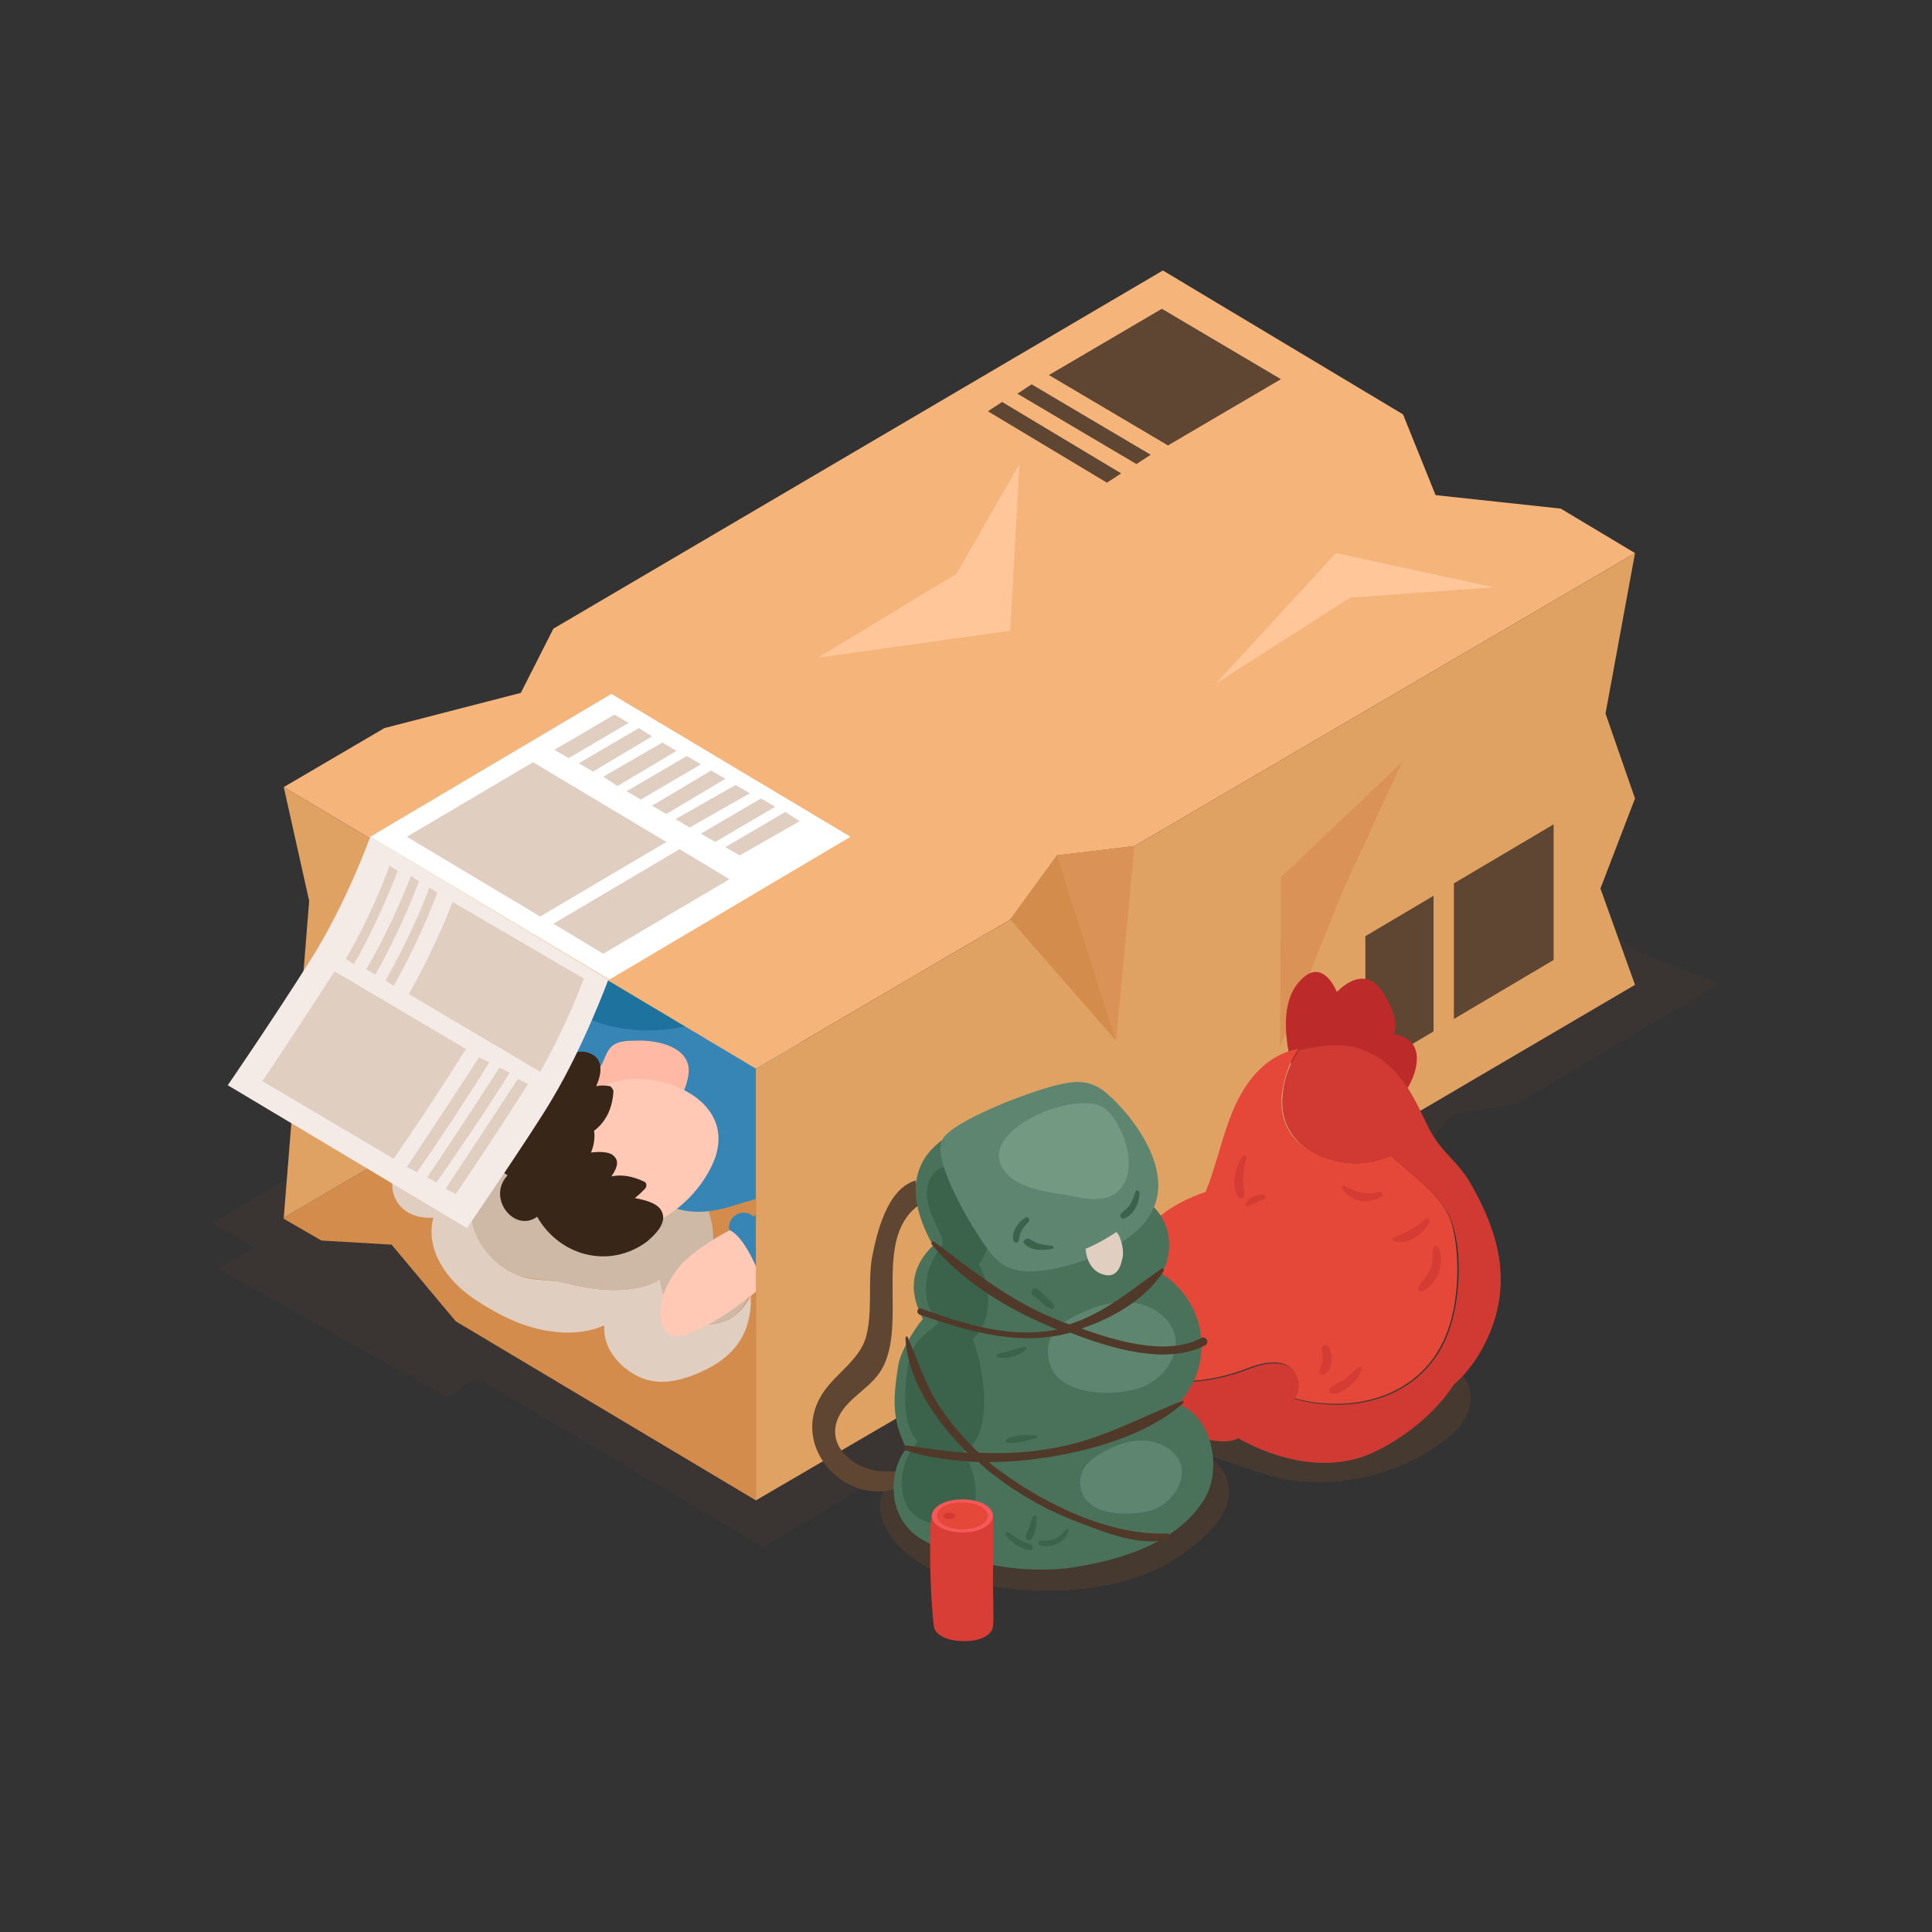 <svg width="100" height="100" viewBox="0 0 100 100" fill="none" xmlns="http://www.w3.org/2000/svg">
<rect x="0" y="0" width="100" height="100" fill="#333333" stroke="none"/>
<g clip-path="url(#clip0_5290_5586)">
<path opacity="0.5" d="M46.497 76.426C44.917 77.177 45.286 79.534 47.761 80.981C50.237 82.428 56.978 83.232 60.876 80.66C65.458 77.659 63.93 74.873 58.98 74.122C55.925 73.64 49.131 75.194 46.497 76.426Z" fill="#59402E"/>
<path opacity="0.5" d="M59.506 74.551C61.033 74.819 62.666 75.355 65.51 76.319C68.354 77.23 72.409 76.587 75.095 74.283C76.623 72.997 77.044 70.532 72.041 69.246C67.037 67.96 61.033 69.353 58.927 70.478C56.504 71.764 56.978 74.069 59.506 74.551Z" fill="#59402E"/>
<path opacity="0.2" d="M84.629 49.205L81.047 46.365L60.981 33.88L11 63.298L13.159 64.584L11.263 65.656L23.113 72.3L24.694 71.336L39.493 80.07L72.568 60.565L75.201 57.672L78.467 57.136L89 50.92L84.629 49.205Z" fill="#59402E"/>
<path d="M14.687 63.084L16.635 64.209L20.269 64.423L23.587 68.389L39.124 77.659V55.314L33.541 51.992L14.687 63.03V63.084Z" fill="#D38C4C"/>
<path d="M14.687 63.03L33.541 51.992L14.687 40.739L16.003 46.633L14.687 63.03Z" fill="#E0A263"/>
<path d="M36.807 68.549C35.332 68.71 34.279 67.531 34.173 66.192C33.278 66.835 31.435 66.995 29.275 66.406C28.433 66.192 27.59 66.352 26.747 65.977C24.904 65.227 23.64 62.816 24.904 61.262C24.325 61.047 23.851 60.404 23.798 59.815C23.693 58.743 24.851 58.1 25.799 57.672C25.799 57.672 25.799 57.672 25.852 57.618C24.957 57.189 23.482 56.975 21.481 58.475C20.691 59.065 20.006 60.94 20.427 61.958C20.743 62.762 21.586 63.084 22.429 63.03C22.007 64.638 23.061 66.245 24.588 67.263C25.799 68.067 27.169 68.764 28.643 68.924C29.381 69.032 30.118 68.978 30.855 68.764C31.013 68.71 31.119 68.656 31.277 68.603C31.224 69.407 31.593 70.157 32.277 70.746C33.541 71.818 34.805 71.657 36.28 71.014C37.807 70.318 38.755 69.299 38.861 67.531C38.861 67.371 38.861 67.21 38.861 67.049C38.439 67.853 37.86 68.442 36.807 68.549Z" fill="#E0CEC1"/>
<path d="M23.798 59.815C23.85 60.404 24.324 61.047 24.904 61.262C23.64 62.816 24.904 65.227 26.747 65.977C27.59 66.299 28.38 66.191 29.275 66.406C31.434 66.995 33.278 66.834 34.173 66.191C34.279 67.531 35.332 68.71 36.806 68.549C37.807 68.442 38.439 67.853 38.755 67.102C38.703 66.62 38.492 66.191 38.123 65.924C37.807 65.602 37.228 65.388 36.806 65.441C36.806 65.388 36.806 65.28 36.859 65.227C36.912 64.637 36.965 63.994 36.859 63.405C36.701 62.548 36.333 61.69 35.7 61.047C34.963 60.351 33.91 59.922 33.014 59.547C32.224 59.225 31.434 58.85 30.644 58.743C30.118 57.832 27.853 58.314 26.958 58.529C26.958 58.529 26.589 58.047 25.852 57.671C25.852 57.671 25.852 57.671 25.799 57.725C24.851 58.1 23.745 58.743 23.798 59.815Z" fill="#CEB9A7"/>
<path d="M38.492 63.298C38.492 63.298 36.122 64.423 35.174 65.549C34.226 66.674 33.752 68.388 34.648 69.085C35.543 69.728 39.546 66.781 40.23 65.763C40.915 64.638 40.072 62.441 38.492 63.298Z" fill="#FFC9B6"/>
<path d="M44.285 61.583C43.232 60.994 40.072 61.637 39.019 62.976C38.387 62.441 37.597 63.03 37.755 63.673C38.334 63.887 39.124 65.227 39.545 66.727C40.125 66.942 39.967 66.62 40.441 66.245C41.547 66.352 42.337 66.727 43.443 66.567C44.127 66.459 44.812 66.245 45.286 65.763C46.55 64.423 45.602 62.333 44.285 61.583Z" fill="#3785B5"/>
<path d="M42.126 56.493C41.705 54.778 41.126 52.956 40.23 51.456C38.756 48.83 35.754 47.33 32.857 48.455C31.54 48.937 30.066 49.795 29.276 50.974C28.854 51.563 28.696 52.528 28.696 53.224C28.696 55.636 29.17 57.457 29.592 58.047C30.487 59.279 31.804 60.887 33.12 61.637C34.437 62.387 35.543 63.191 38.018 62.387C39.335 61.959 40.862 61.744 41.705 60.565C42.495 59.333 42.442 57.833 42.126 56.493Z" fill="#3785B5"/>
<path d="M37.755 47.544C36.123 46.258 32.647 44.865 31.277 47.33C31.224 47.437 27.854 50.813 29.434 52.099C31.277 53.599 34.701 53.653 36.755 52.688C37.65 52.26 38.756 51.509 39.125 50.545C39.599 49.259 38.651 48.294 37.755 47.544Z" fill="#1E739E"/>
<path d="M35.648 55.314C35.543 54.081 33.805 53.814 32.91 53.867C32.436 53.867 31.856 53.867 31.54 54.296C31.382 54.51 31.277 54.832 31.172 55.046C30.961 55.421 30.75 55.743 30.487 56.064C30.171 55.903 29.908 56.386 30.224 56.6C30.961 57.082 31.698 57.457 32.488 57.779C32.962 57.993 33.647 58.368 34.174 58.154C34.911 57.779 35.701 56.118 35.648 55.314Z" fill="#FFB9A4"/>
<path d="M31.698 56.01C29.696 56.653 27.853 59.601 29.117 61.476C29.328 62.012 29.644 62.548 30.223 62.976C32.699 64.852 36.069 62.494 37.017 59.922C38.071 56.814 34.015 55.314 31.698 56.01Z" fill="#FFC9B6"/>
<path d="M34.227 62.655C34.016 62.28 33.437 62.119 32.857 62.012C33.068 61.851 33.226 61.691 33.384 61.53C33.489 61.422 33.489 61.208 33.331 61.155C32.752 60.887 32.225 60.779 31.646 60.887C31.909 60.512 32.067 60.136 31.804 59.869C31.593 59.601 31.066 59.601 30.592 59.654C30.75 59.279 30.803 58.85 30.75 58.529C31.383 58.047 31.698 57.35 31.751 56.493C31.751 56.386 31.646 56.278 31.593 56.225C31.33 56.171 31.066 56.171 30.856 56.225C31.172 55.528 31.277 54.671 30.329 54.456C29.644 54.296 28.749 54.992 28.275 55.421C27.696 55.85 27.327 56.332 27.116 56.975C26.8 56.868 26.484 56.975 26.221 57.243C25.694 57.779 25.958 58.422 26.326 58.958C25.536 59.386 25.589 60.458 26.274 60.833C25.168 62.012 26.642 63.834 27.801 62.977C28.96 65.013 31.541 65.709 33.489 64.263C33.858 63.941 34.595 63.298 34.227 62.655Z" fill="#382619"/>
<path d="M39.124 55.314L52.291 47.598L54.714 44.276L58.716 43.793L84.629 28.629L80.784 26.325L74.306 25.628L72.62 21.448L60.191 14L28.643 32.54L26.958 35.863L19.901 37.684L14.687 40.739L39.124 55.314Z" fill="#F4B47A"/>
<path d="M31.54 50.706L44.022 43.311L31.645 35.916L19.163 43.311L31.54 50.706Z" fill="white"/>
<path d="M27.959 47.437L34.49 43.579L27.59 39.453L21.06 43.311L27.959 47.437Z" fill="#E0CEC1"/>
<path d="M31.224 49.366L37.755 45.508L35.174 43.954L28.644 47.812L31.224 49.366Z" fill="#E0CEC1"/>
<path d="M29.434 39.239L32.541 37.417L31.804 36.988L28.696 38.81L29.434 39.239Z" fill="#E0CEC1"/>
<path d="M30.697 39.935L33.752 38.113L33.067 37.685L29.96 39.507L30.697 39.935Z" fill="#E0CEC1"/>
<path d="M31.962 40.685L35.017 38.864L34.279 38.435L31.225 40.203L31.962 40.685Z" fill="#E0CEC1"/>
<path d="M33.173 41.382L36.28 39.56L35.543 39.131L32.435 40.953L33.173 41.382Z" fill="#E0CEC1"/>
<path d="M34.489 42.132L37.544 40.31L36.807 39.882L33.752 41.703L34.489 42.132Z" fill="#E0CEC1"/>
<path d="M35.701 42.829L38.809 41.06L38.071 40.632L34.964 42.4L35.701 42.829Z" fill="#E0CEC1"/>
<path d="M37.018 43.579L40.125 41.757L39.388 41.328L36.28 43.15L37.018 43.579Z" fill="#E0CEC1"/>
<path d="M38.281 44.276L41.389 42.507L40.651 42.025L37.544 43.847L38.281 44.276Z" fill="#E0CEC1"/>
<path d="M84.628 28.629L83.101 36.934L84.628 41.328L82.838 45.99L84.628 50.974L56.504 67.478L52.975 67.263L50.237 71.175L39.124 77.659V60.672V55.314L52.291 47.598L54.714 44.276L58.716 43.793L84.628 28.629Z" fill="#E0A263"/>
<path d="M19.163 43.311C19.163 43.311 17.899 46.848 16.003 49.795C14.107 52.796 11.79 56.171 11.79 56.171L24.167 63.566C24.167 63.566 27.59 58.583 28.591 56.868C30.224 54.135 31.488 50.706 31.488 50.706L19.163 43.311Z" fill="#F4EAE6"/>
<path d="M21.165 51.456L27.959 55.475C29.065 53.546 29.855 51.617 30.224 50.652L23.43 46.687C23.061 47.651 22.218 49.58 21.165 51.456Z" fill="#E0CEC1"/>
<path d="M19.954 50.759L20.375 51.027C21.481 49.098 22.271 47.169 22.64 46.204L22.219 45.937C21.85 47.008 21.007 48.884 19.954 50.759Z" fill="#E0CEC1"/>
<path d="M18.953 50.17L19.427 50.438C20.533 48.509 21.323 46.58 21.692 45.615L21.27 45.347C20.849 46.419 20.059 48.294 18.953 50.17Z" fill="#E0CEC1"/>
<path d="M17.899 49.634L18.321 49.902C19.427 47.973 20.217 46.044 20.585 45.079L20.164 44.811C19.795 45.829 19.005 47.758 17.899 49.634Z" fill="#E0CEC1"/>
<path d="M24.114 54.296L17.32 50.277C15.898 52.474 14.318 54.885 13.581 55.957L20.375 59.976C21.165 58.85 22.745 56.493 24.114 54.296Z" fill="#E0CEC1"/>
<path d="M25.326 54.992L24.799 54.724C23.377 56.921 21.797 59.279 21.06 60.404L21.586 60.672C22.376 59.547 23.956 57.189 25.326 54.992Z" fill="#E0CEC1"/>
<path d="M26.379 55.528L25.853 55.26C24.431 57.457 22.851 59.869 22.113 60.94L22.587 61.208C23.377 60.083 25.01 57.725 26.379 55.528Z" fill="#E0CEC1"/>
<path d="M27.328 56.117L26.801 55.85C25.379 58.047 23.799 60.404 23.061 61.53L23.588 61.797C24.378 60.672 25.958 58.261 27.328 56.117Z" fill="#E0CEC1"/>
<path d="M54.714 44.276L57.769 53.867L58.717 43.793L54.714 44.276Z" fill="#DB9256"/>
<path d="M54.714 44.275L52.291 47.598L57.768 53.867L54.714 44.275Z" fill="#D38C4C"/>
<path d="M52.976 67.263L54.714 62.709L56.504 67.478L52.976 67.263Z" fill="#DB9256"/>
<path d="M54.714 62.709L52.449 66.995L50.237 71.175L54.029 67.263L54.714 62.709Z" fill="#D38C4C"/>
<path d="M72.568 39.453L66.301 45.401L66.248 54.242L69.461 46.205L72.568 39.453Z" fill="#DB9256"/>
<path d="M77.308 30.397L69.144 28.629L62.93 35.38L69.882 30.933L77.308 30.397Z" fill="#FFC799"/>
<path d="M52.765 24.02L49.5 29.7L42.337 34.041L52.291 32.647L52.765 24.02Z" fill="#FFC799"/>
<path d="M60.454 23.056L66.3 19.626L60.138 15.983L54.292 19.412L60.454 23.056Z" fill="#5F4632"/>
<path d="M58.822 24.02L59.559 23.538L53.398 19.894L52.66 20.377L58.822 24.02Z" fill="#5F4632"/>
<path d="M57.295 24.985L58.032 24.503L51.87 20.805L51.133 21.287L57.295 24.985Z" fill="#5F4632"/>
<path d="M74.201 53.385L70.672 55.475V48.455L74.201 46.365V53.385Z" fill="#5F4632"/>
<path d="M80.415 49.688L75.254 52.742V45.722L80.415 42.668V49.688Z" fill="#5F4632"/>
<path d="M66.827 55.1C66.774 54.724 66.037 52.152 67.248 50.813C68.46 49.42 69.197 51.349 69.197 51.349C69.197 51.349 70.566 49.795 71.567 51.349C72.568 52.903 72.146 53.546 72.146 53.546C72.146 53.546 73.568 53.599 73.305 55.153C73.042 56.707 71.567 57.672 71.567 57.672C71.567 57.672 66.985 56.386 66.827 55.1Z" fill="#BC2A2A"/>
<path d="M64.615 70.8C65.457 70.478 66.932 70.157 67.143 71.497C67.195 71.872 67.09 72.14 66.932 72.354C70.198 73.265 73.937 72.193 75.043 68.549C75.517 66.996 75.57 64.906 75.148 63.352C74.727 61.905 73.094 60.833 71.936 59.762C70.987 60.19 69.882 60.297 68.881 59.976C67.353 59.601 66.142 58.529 66.353 56.6C66.458 55.796 66.722 54.992 67.195 54.296C67.09 54.296 66.985 54.349 66.932 54.349C65.299 54.778 64.299 56.225 63.719 57.725C63.193 59.065 62.929 60.405 62.403 61.691C58.611 62.977 57.979 65.656 57.557 68.174C57.505 68.442 57.452 68.71 57.399 69.032C57.663 69.407 57.873 69.835 58.084 70.157C59.453 72.086 62.772 71.55 64.615 70.8Z" fill="#E54739"/>
<path d="M57.452 71.336C57.821 72.247 59.032 72.943 59.822 73.426C60.507 73.854 62.982 75.033 64.088 74.444C66.195 75.623 68.828 76.212 71.04 75.194C72.567 74.497 74.253 73.211 75.253 71.657C76.307 70.746 77.044 69.407 77.413 68.121C78.097 65.656 77.36 63.459 76.149 61.316C75.411 60.029 74.621 59.708 73.937 58.368C73.252 56.922 72.673 55.796 71.83 55.1C70.355 53.867 68.881 53.974 67.248 54.349C66.774 55.046 66.458 55.85 66.405 56.654C66.195 58.529 67.459 59.654 68.933 60.029C69.934 60.351 71.04 60.244 71.988 59.815C73.147 60.887 74.779 61.959 75.201 63.405C75.675 64.959 75.569 67.049 75.095 68.603C73.989 72.247 70.25 73.319 66.985 72.408C67.143 72.193 67.248 71.872 67.195 71.55C66.985 70.211 65.51 70.532 64.667 70.854C62.824 71.604 59.506 72.14 58.084 70.211C57.873 69.943 57.663 69.514 57.399 69.085C57.241 69.835 57.189 70.693 57.452 71.336Z" fill="#5F4632"/>
<path d="M57.452 71.336C57.821 72.247 59.032 72.943 59.822 73.426C60.507 73.854 62.982 75.033 64.088 74.444C66.195 75.623 68.828 76.212 71.04 75.194C72.567 74.497 74.253 73.211 75.253 71.657C76.307 70.746 77.044 69.407 77.413 68.121C78.097 65.656 77.36 63.459 76.149 61.316C75.411 60.029 74.621 59.708 73.937 58.368C73.252 56.922 72.673 55.796 71.83 55.1C70.355 53.867 68.881 53.974 67.248 54.349C66.774 55.046 66.458 55.85 66.405 56.654C66.195 58.529 67.459 59.654 68.933 60.029C69.934 60.351 71.04 60.244 71.988 59.815C73.147 60.887 74.779 61.959 75.201 63.405C75.675 64.959 75.569 67.049 75.095 68.603C73.989 72.247 70.25 73.319 66.985 72.408C67.143 72.193 67.248 71.872 67.195 71.55C66.985 70.211 65.51 70.532 64.667 70.854C62.824 71.604 59.506 72.14 58.084 70.211C57.873 69.943 57.663 69.514 57.399 69.085C57.241 69.835 57.189 70.693 57.452 71.336Z" fill="#D13A33"/>
<g opacity="0.8">
<path d="M64.51 59.976C64.562 59.815 64.352 59.762 64.299 59.869C63.93 60.405 63.719 61.316 64.088 61.959C64.194 62.066 64.404 62.066 64.404 61.851C64.404 61.53 64.299 61.262 64.352 60.94C64.352 60.619 64.404 60.244 64.51 59.976Z" fill="#D13A33"/>
<path d="M65.405 61.851C65.036 61.798 64.615 61.959 64.457 62.334C64.404 62.441 64.562 62.494 64.615 62.441C64.878 62.334 65.142 62.173 65.405 62.066C65.563 62.066 65.51 61.851 65.405 61.851Z" fill="#D13A33"/>
<path d="M68.828 69.782C68.723 69.514 68.354 69.621 68.407 69.889C68.46 70.05 68.46 70.264 68.46 70.479C68.407 70.639 68.354 70.8 68.302 70.961C68.302 71.122 68.46 71.229 68.565 71.122C68.986 70.854 68.986 70.211 68.828 69.782Z" fill="#D13A33"/>
<path d="M74.411 64.53C74.359 64.477 74.253 64.477 74.201 64.53C74.148 64.906 74.201 65.281 74.043 65.656C73.885 66.031 73.621 66.299 73.41 66.62C73.358 66.727 73.463 66.888 73.569 66.835C74.359 66.62 74.885 65.227 74.411 64.53Z" fill="#D13A33"/>
<path d="M73.779 63.084C73.305 63.566 72.778 63.78 72.146 64.048C72.041 64.102 72.094 64.263 72.199 64.263C72.936 64.423 73.674 63.888 73.99 63.244C74.042 63.137 73.884 62.977 73.779 63.084Z" fill="#D13A33"/>
<path d="M71.409 61.691C70.725 61.851 70.198 61.744 69.566 61.369C69.513 61.316 69.408 61.423 69.461 61.476C69.829 62.227 70.935 62.387 71.515 61.905C71.62 61.851 71.515 61.691 71.409 61.691Z" fill="#D13A33"/>
<path d="M70.356 70.747C70.093 70.907 69.882 71.175 69.618 71.39C69.355 71.55 69.039 71.658 68.829 71.872C68.776 71.925 68.776 72.086 68.881 72.14C69.25 72.194 69.566 71.979 69.829 71.765C70.093 71.55 70.409 71.229 70.461 70.907C70.514 70.8 70.461 70.693 70.356 70.747Z" fill="#D13A33"/>
</g>
<path d="M42.6 72.086C43.285 71.068 44.443 70.425 44.812 69.246C45.181 67.96 44.917 66.46 45.128 65.12C45.391 63.78 45.918 61.53 47.393 61.101C47.445 61.53 47.551 61.958 47.709 62.28C45.128 63.888 46.919 68.174 45.76 70.639C45.233 71.818 43.917 72.247 43.39 73.372C42.811 74.658 43.864 75.73 45.023 76.051C45.602 76.212 46.129 76.158 46.708 76.158C46.655 76.426 46.655 76.641 46.708 76.909C44.022 78.195 40.704 74.98 42.6 72.086Z" fill="#5F4632"/>
<path d="M46.498 70.639C46.603 69.996 47.288 68.817 47.762 68.281C47.656 67.96 46.498 66.192 48.288 64.477C47.92 63.727 46.234 60.887 48.762 59.011C50.237 57.886 51.238 58.207 51.764 58.261C53.292 58.475 55.082 58.583 56.504 59.279C57.452 59.761 58.295 60.619 58.4 61.744V61.798C60.296 62.173 61.034 64.263 60.138 65.924C62.508 67.478 62.877 70.639 60.981 72.675C62.772 73.318 63.298 76.105 62.298 77.659C60.876 79.909 57.926 80.767 55.451 81.142C53.081 81.463 49.974 81.035 47.656 79.641C45.813 78.516 46.024 75.998 46.919 74.98C46.129 73.425 46.234 72.354 46.498 70.639Z" fill="#4A725B"/>
<path d="M47.498 74.604C46.866 73.908 46.814 72.782 46.866 71.818C46.919 71.175 46.972 70.478 47.235 69.889C47.551 69.192 48.078 68.924 48.552 68.496C48.499 68.388 48.499 68.335 48.499 68.228C47.92 67.799 47.867 66.835 47.972 66.192C48.025 65.763 48.183 65.388 48.394 65.013C48.762 64.37 48.973 64.477 48.604 63.727C48.236 62.923 47.709 61.958 48.13 61.047C48.446 60.404 48.973 60.243 49.552 60.565C49.552 60.565 49.552 60.565 49.605 60.619C50.29 60.726 50.922 61.797 51.132 62.387C51.554 63.459 51.29 64.584 50.658 65.441C51.343 66.567 51.396 68.442 50.342 69.299C51.027 71.014 51.396 74.444 49.868 75.14C50.395 76.051 50.711 77.176 50.342 78.087C49.974 78.998 48.868 79.052 48.025 78.784C46.234 78.248 46.392 75.837 47.498 74.604Z" fill="#3B634B"/>
<path d="M48.762 59.011C49.236 57.993 53.712 56.332 54.924 56.117C55.819 55.903 56.556 55.957 57.294 56.6C58.663 57.779 60.454 60.244 59.822 62.226C59.19 64.262 56.188 65.388 54.344 65.709C53.291 65.87 52.29 65.924 51.5 65.12C50.763 64.37 48.182 60.19 48.762 59.011Z" fill="#5E8570"/>
<path d="M57.769 63.78C57.926 63.78 58.242 64.691 58.084 65.174C57.979 65.709 57.716 66.138 57.136 65.977C56.505 65.817 56.241 65.227 56.188 64.638C56.978 64.316 57.769 63.78 57.769 63.78Z" fill="#E0CEC1"/>
<path d="M54.292 70.424C53.976 68.924 55.135 68.281 56.346 67.799C57.61 67.263 59.137 67.156 60.191 68.12C61.665 69.406 60.454 71.443 58.874 71.871C57.557 72.3 54.661 72.246 54.292 70.424Z" fill="#5E8570"/>
<path d="M55.978 77.176C55.662 75.997 56.557 75.408 57.453 74.979C58.453 74.497 59.612 74.336 60.56 75.033C61.824 75.997 60.929 77.658 59.717 78.141C58.664 78.462 56.399 78.569 55.978 77.176Z" fill="#5E8570"/>
<path d="M47.709 67.745C49.974 68.549 52.291 69.299 54.714 68.817C52.344 67.852 49.921 66.459 48.236 64.423C48.183 64.369 48.236 64.209 48.341 64.262C50.185 65.656 51.923 67.049 54.029 68.013C54.398 68.174 54.872 68.388 55.346 68.549C57.189 67.96 58.506 66.781 60.139 65.656C60.191 65.602 60.244 65.709 60.244 65.763C59.349 67.209 57.611 68.228 55.978 68.763C58.032 69.514 60.507 70.157 62.193 69.246C62.403 69.138 62.614 69.46 62.403 69.621C60.402 70.692 57.453 69.781 55.399 68.978C55.241 69.031 55.135 69.031 54.977 69.085C52.449 69.621 50.026 68.871 47.657 68.067C47.393 68.013 47.446 67.638 47.709 67.745Z" fill="#513929"/>
<path d="M46.971 74.819C48.025 74.979 49.078 75.14 50.079 75.194C48.446 73.586 46.971 71.443 46.866 69.246C46.866 69.192 46.971 69.138 46.971 69.192C47.498 70.371 47.867 71.603 48.551 72.675C49.131 73.586 49.868 74.443 50.658 75.194C51.975 75.247 53.291 75.194 54.661 74.926C57.031 74.497 58.98 73.372 61.191 72.514C61.244 72.461 61.297 72.622 61.244 72.622C59.453 74.229 56.662 75.033 54.345 75.408C53.344 75.569 52.291 75.676 51.185 75.676C51.395 75.89 51.659 76.051 51.87 76.212C54.239 77.927 57.452 79.48 60.401 79.373C60.612 79.373 60.612 79.695 60.454 79.695C58.927 80.016 57.347 79.373 55.925 78.837C54.345 78.248 52.87 77.444 51.553 76.426C51.237 76.212 50.922 75.944 50.658 75.676C49.394 75.622 48.077 75.462 46.919 75.087C46.708 75.087 46.813 74.819 46.971 74.819Z" fill="#513929"/>
<path d="M57.295 57.457C58.243 58.368 59.033 60.78 57.769 61.744C57.084 62.28 55.978 62.012 55.188 61.851C54.187 61.691 52.87 61.53 52.133 60.78C50.079 58.636 55.925 56.171 57.295 57.457Z" fill="#739983"/>
<path d="M53.186 64.102C53.397 64.155 53.555 64.316 53.766 64.37C53.976 64.423 54.24 64.477 54.45 64.477C54.556 64.477 54.556 64.637 54.45 64.637C53.976 64.745 53.292 64.745 52.976 64.316C52.976 64.209 53.081 64.102 53.186 64.102Z" fill="#3B634B"/>
<path d="M53.081 63.03C53.186 62.923 53.344 63.137 53.239 63.245C53.081 63.405 52.976 63.513 52.87 63.727C52.765 63.888 52.765 64.102 52.712 64.263C52.66 64.37 52.502 64.316 52.449 64.209C52.344 63.727 52.712 63.245 53.081 63.03Z" fill="#3B634B"/>
<path d="M58.032 62.816C58.19 62.655 58.401 62.494 58.506 62.333C58.611 62.119 58.717 61.905 58.769 61.69C58.769 61.583 58.98 61.583 58.98 61.744C58.98 62.28 58.664 62.923 58.137 63.084C58.032 63.084 57.927 62.923 58.032 62.816Z" fill="#3B634B"/>
<path d="M51.606 70.103C51.817 69.996 52.08 69.996 52.343 69.889C52.607 69.835 52.817 69.728 53.081 69.728C53.133 69.728 53.133 69.782 53.133 69.835C52.817 70.157 52.133 70.371 51.659 70.264C51.553 70.264 51.553 70.157 51.606 70.103Z" fill="#3B634B"/>
<path d="M53.712 66.727C53.87 66.888 54.028 66.995 54.187 67.156C54.344 67.317 54.45 67.37 54.555 67.585C54.608 67.638 54.555 67.745 54.45 67.745C54.239 67.692 54.134 67.638 53.976 67.477C53.818 67.317 53.66 67.156 53.449 67.049C53.291 66.781 53.554 66.567 53.712 66.727Z" fill="#3B634B"/>
<path d="M52.081 74.497C52.502 74.229 53.134 74.283 53.608 74.283C53.713 74.283 53.713 74.444 53.608 74.444C53.134 74.551 52.554 74.765 52.081 74.658C52.028 74.658 52.028 74.551 52.081 74.497Z" fill="#3B634B"/>
<path d="M52.185 79.32C52.396 79.427 52.554 79.588 52.764 79.695C52.975 79.802 53.186 79.856 53.396 79.963C53.502 80.016 53.449 80.231 53.344 80.231C52.87 80.231 52.343 79.856 52.08 79.481C51.974 79.374 52.08 79.266 52.185 79.32Z" fill="#3B634B"/>
<path d="M53.292 78.998C53.344 78.838 53.397 78.677 53.45 78.516C53.502 78.409 53.66 78.409 53.66 78.57C53.66 78.945 53.608 79.427 53.344 79.695C53.239 79.802 53.081 79.695 53.081 79.534C53.134 79.32 53.239 79.159 53.292 78.998Z" fill="#3B634B"/>
<path d="M53.871 79.748C54.135 79.748 54.398 79.748 54.608 79.641C54.872 79.534 54.977 79.373 55.188 79.159C55.24 79.105 55.346 79.159 55.293 79.213C55.188 79.856 54.345 80.177 53.819 79.963C53.713 80.016 53.713 79.748 53.871 79.748Z" fill="#3B634B"/>
<path d="M48.235 78.356C48.762 77.659 50.763 77.659 51.395 78.356C51.448 79.213 51.395 80.82 51.395 81.946C51.395 82.642 51.448 83.714 51.395 84.196C51.343 84.625 50.763 84.946 49.921 84.946C48.92 84.946 48.393 84.571 48.341 84.196C48.13 82.696 48.077 79.106 48.235 78.356Z" fill="#D83E36"/>
<path d="M48.235 78.463C48.235 78.945 48.92 79.32 49.815 79.32C50.711 79.32 51.395 78.945 51.395 78.463C51.395 77.981 50.711 77.606 49.815 77.606C48.92 77.606 48.235 77.981 48.235 78.463Z" fill="#F45858"/>
<path d="M48.499 78.463C48.499 78.838 49.078 79.159 49.816 79.159C50.553 79.159 51.132 78.838 51.132 78.463C51.132 78.088 50.553 77.766 49.816 77.766C49.078 77.766 48.499 78.034 48.499 78.463Z" fill="#E54739"/>
<path d="M49.13 78.624C49.305 78.624 49.447 78.552 49.447 78.463C49.447 78.374 49.305 78.302 49.13 78.302C48.956 78.302 48.815 78.374 48.815 78.463C48.815 78.552 48.956 78.624 49.13 78.624Z" fill="#D13A33"/>
</g>
<defs>
<clipPath id="clip0_5290_5586">
<rect width="78" height="71" fill="white" transform="translate(11 14)"/>
</clipPath>
</defs>
</svg>

